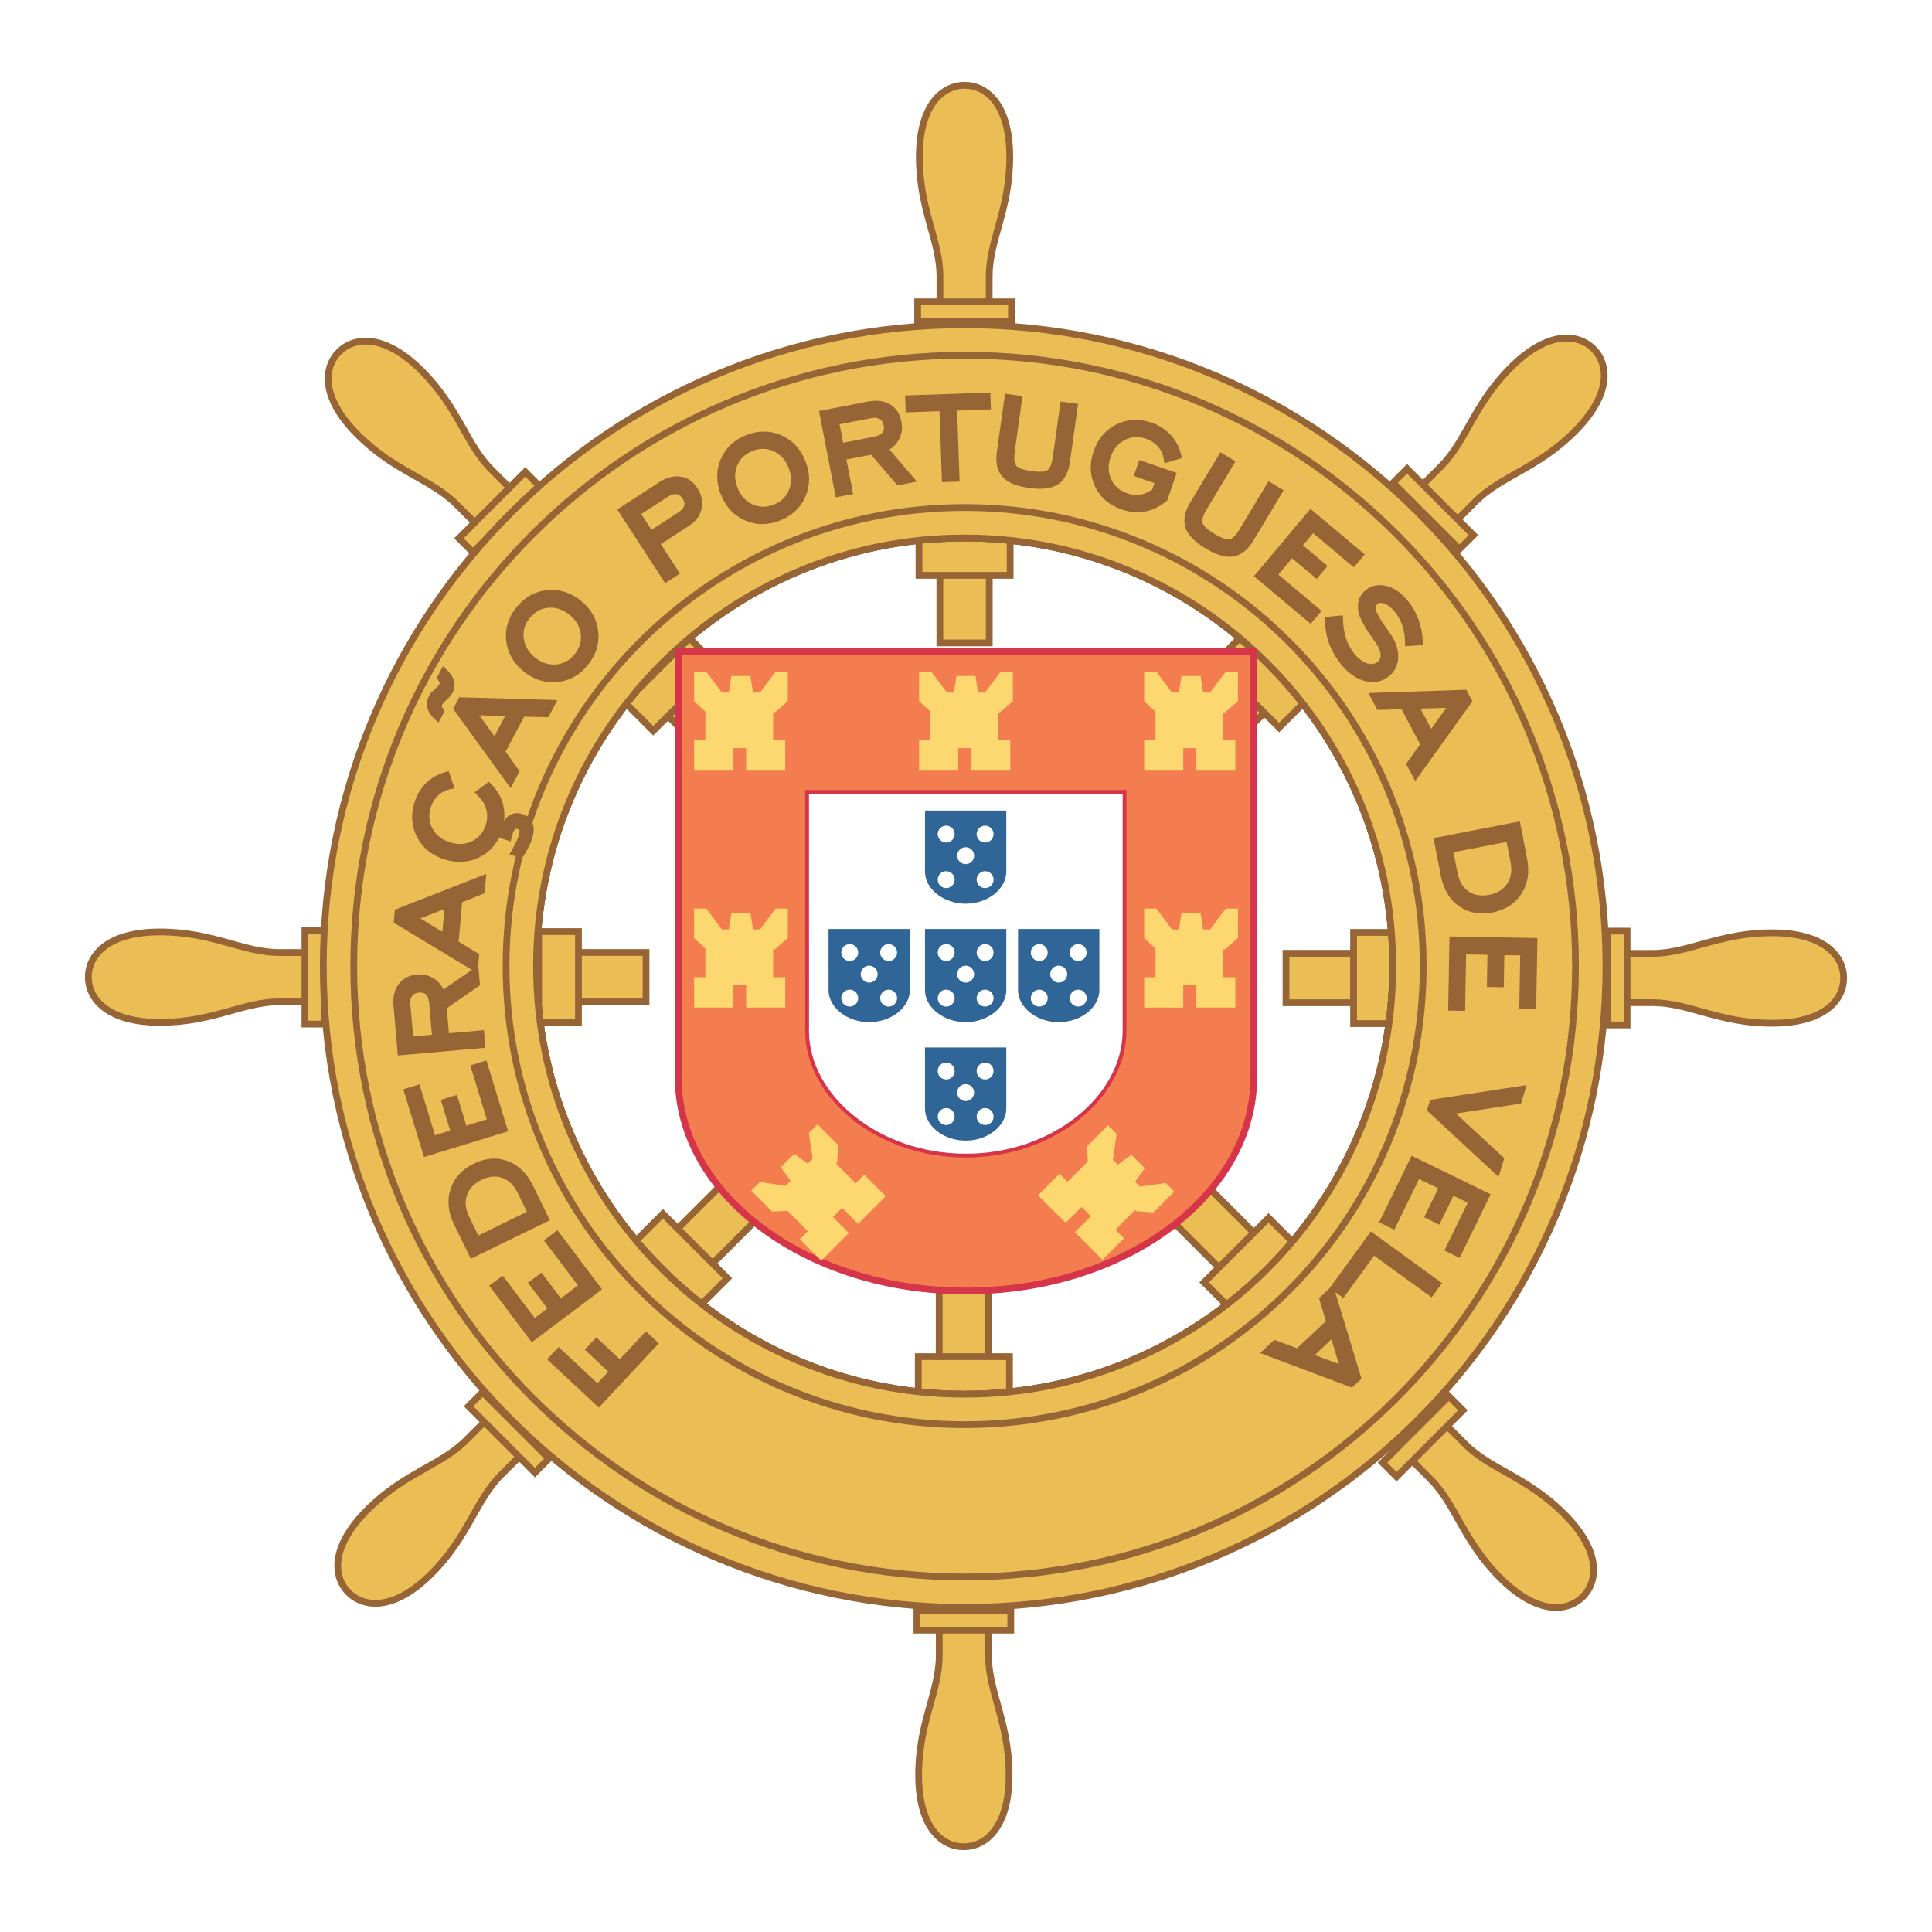 <?xml version="1.0" encoding="utf-8"?>
<!-- Generator: Adobe Illustrator 13.0.0, SVG Export Plug-In . SVG Version: 6.00 Build 14948)  -->
<!DOCTYPE svg PUBLIC "-//W3C//DTD SVG 1.0//EN" "http://www.w3.org/TR/2001/REC-SVG-20010904/DTD/svg10.dtd">
<svg version="1.0" id="Layer_1" xmlns="http://www.w3.org/2000/svg" xmlns:xlink="http://www.w3.org/1999/xlink" x="0px" y="0px"
	 width="192.756px" height="192.756px" viewBox="0 0 192.756 192.756" enable-background="new 0 0 192.756 192.756"
	 xml:space="preserve">
<g>
	<polygon fill-rule="evenodd" clip-rule="evenodd" fill="#FFFFFF" points="0,0 192.756,0 192.756,192.756 0,192.756 0,0 	"/>
	
		<polygon fill-rule="evenodd" clip-rule="evenodd" fill="#EBBD55" stroke="#976435" stroke-width="0.675" stroke-miterlimit="2.613" points="
		123.73,66.558 127.216,70.043 121.375,75.885 117.889,72.4 123.73,66.558 123.73,66.558 	"/>
	
		<path fill-rule="evenodd" clip-rule="evenodd" fill="#EBBD55" stroke="#976435" stroke-width="0.675" stroke-miterlimit="2.613" d="
		M144.622,52.626c0,0,0.01-0.01,2.596-2.596c2.585-2.585,6.145-3.239,9.892-6.987c3.748-3.748,3.367-6.742,1.871-8.238
		c-1.496-1.496-4.502-1.888-8.25,1.859c-3.747,3.748-4.401,7.307-6.987,9.893c-2.585,2.585-2.595,2.595-2.595,2.595L144.622,52.626
		L144.622,52.626L144.622,52.626z"/>
	
		<polygon fill-rule="evenodd" clip-rule="evenodd" fill="#EBBD55" stroke="#976435" stroke-width="0.675" stroke-miterlimit="2.613" points="
		140.384,46.771 147.003,53.391 145.604,54.79 138.984,48.171 140.384,46.771 140.384,46.771 	"/>
	
		<polygon fill-rule="evenodd" clip-rule="evenodd" fill="#EBBD55" stroke="#976435" stroke-width="0.675" stroke-miterlimit="2.613" points="
		123.99,63.351 130.423,69.783 127.615,72.591 121.183,66.159 123.99,63.351 123.99,63.351 	"/>
	
		<polygon fill-rule="evenodd" clip-rule="evenodd" fill="#EBBD55" stroke="#976435" stroke-width="0.675" stroke-miterlimit="2.613" points="
		93.77,55.881 98.698,55.881 98.698,64.143 93.77,64.143 93.77,55.881 93.77,55.881 	"/>
	
		<path fill-rule="evenodd" clip-rule="evenodd" fill="#EBBD55" stroke="#976435" stroke-width="0.675" stroke-miterlimit="2.613" d="
		M98.69,31.258c0,0,0-0.015,0-3.67c0-3.657,2.055-6.636,2.055-11.935s-2.386-7.148-4.502-7.148c-2.115,0-4.52,1.849-4.52,7.148
		s2.055,8.278,2.055,11.935c0,3.656,0,3.67,0,3.67H98.69L98.69,31.258L98.69,31.258z"/>
	
		<polygon fill-rule="evenodd" clip-rule="evenodd" fill="#EBBD55" stroke="#976435" stroke-width="0.675" stroke-miterlimit="2.613" points="
		91.554,30.115 100.915,30.115 100.915,32.094 91.554,32.094 91.554,30.115 91.554,30.115 	"/>
	
		<polygon fill-rule="evenodd" clip-rule="evenodd" fill="#EBBD55" stroke="#976435" stroke-width="0.675" stroke-miterlimit="2.613" points="
		91.687,53.43 100.782,53.43 100.782,57.401 91.687,57.401 91.687,53.43 91.687,53.43 	"/>
	
		<polygon fill-rule="evenodd" clip-rule="evenodd" fill="#EBBD55" stroke="#976435" stroke-width="0.675" stroke-miterlimit="2.613" points="
		65.572,70.359 69.058,66.874 74.899,72.716 71.414,76.202 65.572,70.359 65.572,70.359 	"/>
	
		<path fill-rule="evenodd" clip-rule="evenodd" fill="#EBBD55" stroke="#976435" stroke-width="0.675" stroke-miterlimit="2.613" d="
		M51.639,49.468c0,0-0.01-0.01-2.596-2.596c-2.585-2.585-3.239-6.144-6.987-9.892c-3.748-3.748-6.743-3.367-8.239-1.872
		c-1.496,1.497-1.888,4.503,1.86,8.251c3.747,3.748,7.307,4.401,9.893,6.987c2.585,2.586,2.595,2.596,2.595,2.596L51.639,49.468
		L51.639,49.468L51.639,49.468z"/>
	
		<polygon fill-rule="evenodd" clip-rule="evenodd" fill="#EBBD55" stroke="#976435" stroke-width="0.675" stroke-miterlimit="2.613" points="
		45.784,53.706 52.403,47.087 53.803,48.486 47.184,55.105 45.784,53.706 45.784,53.706 	"/>
	
		<polygon fill-rule="evenodd" clip-rule="evenodd" fill="#EBBD55" stroke="#976435" stroke-width="0.675" stroke-miterlimit="2.613" points="
		62.365,70.1 68.797,63.667 71.606,66.476 65.173,72.908 62.365,70.1 62.365,70.1 	"/>
	
		<polygon fill-rule="evenodd" clip-rule="evenodd" fill="#EBBD55" stroke="#976435" stroke-width="0.675" stroke-miterlimit="2.613" points="
		56.192,99.957 56.192,95.028 64.454,95.029 64.454,99.957 56.192,99.957 56.192,99.957 	"/>
	
		<path fill-rule="evenodd" clip-rule="evenodd" fill="#EBBD55" stroke="#976435" stroke-width="0.675" stroke-miterlimit="2.613" d="
		M31.567,95.036c0,0-0.014,0-3.671,0s-6.636-2.055-11.936-2.055c-5.3,0-7.149,2.387-7.149,4.501c0,2.117,1.849,4.521,7.149,4.521
		s8.279-2.055,11.936-2.055s3.671,0,3.671,0V95.036L31.567,95.036L31.567,95.036z"/>
	
		<polygon fill-rule="evenodd" clip-rule="evenodd" fill="#EBBD55" stroke="#976435" stroke-width="0.675" stroke-miterlimit="2.613" points="
		30.424,102.172 30.424,92.812 32.403,92.812 32.403,102.172 30.424,102.172 30.424,102.172 	"/>
	
		<polygon fill-rule="evenodd" clip-rule="evenodd" fill="#EBBD55" stroke="#976435" stroke-width="0.675" stroke-miterlimit="2.613" points="
		53.741,102.041 53.741,92.944 57.712,92.944 57.712,102.041 53.741,102.041 53.741,102.041 	"/>
	
		<polygon fill-rule="evenodd" clip-rule="evenodd" fill="#EBBD55" stroke="#976435" stroke-width="0.675" stroke-miterlimit="2.613" points="
		70.023,127.135 66.538,123.65 72.38,117.809 75.865,121.293 70.023,127.135 70.023,127.135 	"/>
	
		<path fill-rule="evenodd" clip-rule="evenodd" fill="#EBBD55" stroke="#976435" stroke-width="0.675" stroke-miterlimit="2.613" d="
		M49.13,141.066c0,0-0.01,0.01-2.595,2.596s-6.145,3.238-9.893,6.986c-3.748,3.748-3.368,6.742-1.872,8.238
		c1.497,1.496,4.504,1.889,8.252-1.859c3.748-3.746,4.401-7.307,6.987-9.891c2.585-2.586,2.596-2.596,2.596-2.596L49.13,141.066
		L49.13,141.066L49.13,141.066z"/>
	
		<polygon fill-rule="evenodd" clip-rule="evenodd" fill="#EBBD55" stroke="#976435" stroke-width="0.675" stroke-miterlimit="2.613" points="
		53.369,146.922 46.75,140.303 48.149,138.902 54.769,145.521 53.369,146.922 53.369,146.922 	"/>
	
		<polygon fill-rule="evenodd" clip-rule="evenodd" fill="#EBBD55" stroke="#976435" stroke-width="0.675" stroke-miterlimit="2.613" points="
		69.763,130.342 63.33,123.91 66.139,121.102 72.572,127.535 69.763,130.342 69.763,130.342 	"/>
	
		<polygon fill-rule="evenodd" clip-rule="evenodd" fill="#EBBD55" stroke="#976435" stroke-width="0.675" stroke-miterlimit="2.613" points="
		98.63,136.875 93.7,136.875 93.7,128.613 98.63,128.613 98.63,136.875 98.63,136.875 	"/>
	
		<path fill-rule="evenodd" clip-rule="evenodd" fill="#EBBD55" stroke="#976435" stroke-width="0.675" stroke-miterlimit="2.613" d="
		M93.707,161.498c0,0,0,0.014,0,3.67s-2.054,6.635-2.054,11.936c0,5.301,2.386,7.148,4.501,7.148c2.115,0,4.521-1.848,4.521-7.148
		s-2.055-8.279-2.055-11.936c0.001-3.656,0.001-3.67,0.001-3.67H93.707L93.707,161.498L93.707,161.498z"/>
	
		<polygon fill-rule="evenodd" clip-rule="evenodd" fill="#EBBD55" stroke="#976435" stroke-width="0.675" stroke-miterlimit="2.613" points="
		100.845,162.641 91.483,162.641 91.483,160.662 100.845,160.662 100.845,162.641 100.845,162.641 	"/>
	
		<polygon fill-rule="evenodd" clip-rule="evenodd" fill="#EBBD55" stroke="#976435" stroke-width="0.675" stroke-miterlimit="2.613" points="
		100.713,139.326 91.616,139.326 91.616,135.354 100.713,135.354 100.713,139.326 100.713,139.326 	"/>
	
		<polygon fill-rule="evenodd" clip-rule="evenodd" fill="#EBBD55" stroke="#976435" stroke-width="0.675" stroke-miterlimit="2.613" points="
		126.168,124.057 122.683,127.543 116.841,121.701 120.326,118.215 126.168,124.057 126.168,124.057 	"/>
	
		<path fill-rule="evenodd" clip-rule="evenodd" fill="#EBBD55" stroke="#976435" stroke-width="0.675" stroke-miterlimit="2.613" d="
		M140.1,144.949c0,0,0.01,0.01,2.596,2.596c2.586,2.584,3.239,6.145,6.986,9.891c3.747,3.748,6.742,3.367,8.238,1.873
		c1.496-1.498,1.889-4.504-1.858-8.252c-3.748-3.748-7.307-4.4-9.893-6.986c-2.585-2.586-2.595-2.596-2.595-2.596L140.1,144.949
		L140.1,144.949L140.1,144.949z"/>
	
		<polygon fill-rule="evenodd" clip-rule="evenodd" fill="#EBBD55" stroke="#976435" stroke-width="0.675" stroke-miterlimit="2.613" points="
		145.955,140.711 139.335,147.33 137.936,145.93 144.556,139.311 145.955,140.711 145.955,140.711 	"/>
	
		<polygon fill-rule="evenodd" clip-rule="evenodd" fill="#EBBD55" stroke="#976435" stroke-width="0.675" stroke-miterlimit="2.613" points="
		129.375,124.316 122.942,130.75 120.135,127.941 126.567,121.51 129.375,124.316 129.375,124.316 	"/>
	
		<polygon fill-rule="evenodd" clip-rule="evenodd" fill="#EBBD55" stroke="#976435" stroke-width="0.675" stroke-miterlimit="2.613" points="
		136.567,95.112 136.567,100.041 128.305,100.041 128.305,95.112 136.567,95.112 136.567,95.112 	"/>
	
		<path fill-rule="evenodd" clip-rule="evenodd" fill="#EBBD55" stroke="#976435" stroke-width="0.675" stroke-miterlimit="2.613" d="
		M161.19,100.033c0,0,0.015,0,3.67,0c3.657,0,6.636,2.055,11.936,2.055s7.148-2.385,7.148-4.502c0-2.116-1.849-4.519-7.148-4.519
		s-8.278,2.054-11.936,2.054c-3.655,0-3.67,0-3.67,0V100.033L161.19,100.033L161.19,100.033z"/>
	
		<polygon fill-rule="evenodd" clip-rule="evenodd" fill="#EBBD55" stroke="#976435" stroke-width="0.675" stroke-miterlimit="2.613" points="
		162.334,92.896 162.333,102.258 160.354,102.258 160.354,92.896 162.334,92.896 162.334,92.896 	"/>
	
		<polygon fill-rule="evenodd" clip-rule="evenodd" fill="#EBBD55" stroke="#976435" stroke-width="0.675" stroke-miterlimit="2.613" points="
		139.019,93.028 139.019,102.125 135.047,102.125 135.047,93.028 139.019,93.028 139.019,93.028 	"/>
	<path fill-rule="evenodd" clip-rule="evenodd" fill="#EBBD55" d="M53.528,96.388c0,23.591,19.123,42.714,42.713,42.714
		c23.59,0,42.713-19.123,42.713-42.714c0-23.589-19.123-42.713-42.713-42.713C72.651,53.674,53.528,72.798,53.528,96.388
		L53.528,96.388L53.528,96.388L53.528,96.388z M32.255,96.388c0-35.338,28.647-63.985,63.986-63.985s63.985,28.647,63.985,63.985
		c0,35.339-28.646,63.985-63.985,63.985S32.255,131.727,32.255,96.388L32.255,96.388L32.255,96.388z"/>
	<path fill="none" stroke="#976435" stroke-width="0.675" stroke-miterlimit="2.613" d="M53.528,96.388
		c0,23.591,19.123,42.714,42.713,42.714c23.59,0,42.713-19.123,42.713-42.714c0-23.589-19.123-42.713-42.713-42.713
		C72.651,53.674,53.528,72.798,53.528,96.388L53.528,96.388 M32.255,96.388c0-35.338,28.647-63.985,63.986-63.985
		s63.985,28.647,63.985,63.985c0,35.339-28.646,63.985-63.985,63.985S32.255,131.727,32.255,96.388L32.255,96.388L32.255,96.388z"/>
	<path fill-rule="evenodd" clip-rule="evenodd" fill="#EBBD55" d="M53.528,96.388c0,23.591,19.123,42.714,42.713,42.714
		c23.59,0,42.713-19.123,42.713-42.714c0-23.589-19.123-42.713-42.713-42.713C72.651,53.674,53.528,72.798,53.528,96.388
		L53.528,96.388L53.528,96.388L53.528,96.388z M35.294,96.388c0-33.66,27.286-60.946,60.947-60.946
		c33.66,0,60.946,27.287,60.946,60.946c0,33.661-27.286,60.946-60.946,60.946C62.581,157.334,35.294,130.049,35.294,96.388
		L35.294,96.388L35.294,96.388z"/>
	<path fill="none" stroke="#976435" stroke-width="0.675" stroke-miterlimit="2.613" d="M53.528,96.388
		c0,23.591,19.123,42.714,42.713,42.714c23.59,0,42.713-19.123,42.713-42.714c0-23.589-19.123-42.713-42.713-42.713
		C72.651,53.674,53.528,72.798,53.528,96.388L53.528,96.388 M35.294,96.388c0-33.66,27.286-60.946,60.947-60.946
		c33.66,0,60.946,27.287,60.946,60.946c0,33.661-27.286,60.946-60.946,60.946C62.581,157.334,35.294,130.049,35.294,96.388
		L35.294,96.388L35.294,96.388z"/>
	<path fill-rule="evenodd" clip-rule="evenodd" fill="#EBBD55" d="M53.528,96.388c0,23.591,19.123,42.714,42.713,42.714
		c23.59,0,42.713-19.123,42.713-42.714c0-23.589-19.123-42.713-42.713-42.713C72.651,53.674,53.528,72.798,53.528,96.388
		L53.528,96.388L53.528,96.388L53.528,96.388z M50.489,96.388c0-25.269,20.484-45.752,45.752-45.752s45.752,20.483,45.752,45.752
		s-20.483,45.753-45.752,45.753S50.489,121.656,50.489,96.388L50.489,96.388L50.489,96.388z"/>
	<path fill="none" stroke="#976435" stroke-width="0.675" stroke-miterlimit="2.613" d="M53.528,96.388
		c0,23.591,19.123,42.714,42.713,42.714c23.59,0,42.713-19.123,42.713-42.714c0-23.589-19.123-42.713-42.713-42.713
		C72.651,53.674,53.528,72.798,53.528,96.388L53.528,96.388 M50.489,96.388c0-25.269,20.484-45.752,45.752-45.752
		s45.752,20.483,45.752,45.752s-20.483,45.753-45.752,45.753S50.489,121.656,50.489,96.388L50.489,96.388L50.489,96.388z"/>
	<polygon fill-rule="evenodd" clip-rule="evenodd" fill="#976435" points="59.746,140.441 54.579,135.623 55.729,134.389 
		59.608,138.006 60.688,136.85 58.34,134.66 59.49,133.428 61.837,135.615 64.442,132.822 65.729,134.023 59.746,140.441 
		59.746,140.441 	"/>
	<polygon fill-rule="evenodd" clip-rule="evenodd" fill="#976435" points="53.058,133.92 48.807,128.279 50.153,127.264 
		53.345,131.5 54.608,130.547 52.677,127.984 54.024,126.969 55.956,129.531 57.658,128.25 54.269,123.752 55.616,122.736 
		60.065,128.641 53.058,133.92 53.058,133.92 	"/>
	<path fill-rule="evenodd" clip-rule="evenodd" fill="#976435" d="M47.718,123.268l4.854-2.367l-0.901-1.848
		c-0.4-0.82-0.923-1.312-1.553-1.537c-0.63-0.225-1.32-0.172-2.093,0.205c-0.758,0.369-1.223,0.883-1.441,1.535
		s-0.156,1.365,0.233,2.164L47.718,123.268L47.718,123.268L47.718,123.268L47.718,123.268z M44.949,118.645
		c0.367-1.131,1.149-1.977,2.304-2.539c1.161-0.568,2.304-0.668,3.4-0.262c1.097,0.404,1.937,1.246,2.533,2.469l1.673,3.43
		l-7.886,3.846l-1.673-3.43C44.713,120.953,44.581,119.773,44.949,118.645L44.949,118.645L44.949,118.645z"/>
	<polygon fill-rule="evenodd" clip-rule="evenodd" fill="#976435" points="42.305,115.436 40.239,108.68 41.852,108.188 
		43.403,113.26 44.915,112.797 43.977,109.729 45.59,109.234 46.528,112.303 48.566,111.68 46.92,106.295 48.533,105.803 
		50.694,112.871 42.305,115.436 42.305,115.436 	"/>
	<path fill-rule="evenodd" clip-rule="evenodd" fill="#976435" d="M42.819,100.096c-0.04-0.451-0.165-0.719-0.318-0.869
		c-0.144-0.141-0.358-0.225-0.707-0.193c-0.335,0.029-0.541,0.148-0.673,0.322c-0.137,0.18-0.214,0.449-0.179,0.854l0.279,3.191
		l1.872-0.164L42.819,100.096L42.819,100.096L42.819,100.096L42.819,100.096z M39.695,105.303l-0.434-4.961
		c-0.074-0.842,0.077-1.572,0.502-2.145c0.431-0.58,1.063-0.893,1.844-0.961c0.66-0.057,1.262,0.092,1.783,0.457
		c0.378,0.266,0.664,0.609,0.858,1.021l3.468-2.393l0.173,1.973l-3.318,2.301l0.218,2.492l3.492-0.305l0.154,1.754L39.695,105.303
		L39.695,105.303L39.695,105.303z"/>
	<path fill-rule="evenodd" clip-rule="evenodd" fill="#976435" d="M44.338,90.69l-2.395,0.944l2.195,1.337L44.338,90.69
		L44.338,90.69L44.338,90.69L44.338,90.69z M39.282,92.058l0.113-1.298l9.12-3.566l-0.169,1.926l-2.241,0.896l-0.345,3.937
		l2.054,1.244l-0.167,1.911L39.282,92.058L39.282,92.058L39.282,92.058z"/>
	<path fill-rule="evenodd" clip-rule="evenodd" fill="#976435" d="M50.291,81.893c0.131-0.207,0.288-0.379,0.476-0.511
		c0.398-0.276,0.859-0.314,1.338-0.168c0.486,0.148,0.85,0.447,1.028,0.906c0.172,0.443,0.137,0.959-0.031,1.51
		c-0.082,0.268-0.188,0.537-0.32,0.808c-0.128,0.264-0.308,0.579-0.541,0.944l-0.157,0.245l-1.255-0.383l0.228-0.414
		c0.221-0.401,0.384-0.712,0.488-0.933c0.098-0.206,0.171-0.391,0.223-0.556c0.08-0.261,0.074-0.416,0.048-0.498
		c-0.017-0.055-0.045-0.094-0.139-0.123c-0.174-0.053-0.245-0.02-0.284,0.01c-0.068,0.052-0.171,0.189-0.268,0.505l-0.056,0.196
		l-0.11,0.515l-1.18-0.362c-0.417,0.836-1.042,1.476-1.869,1.91c-1.083,0.568-2.261,0.65-3.508,0.269
		c-1.251-0.383-2.184-1.112-2.765-2.19c-0.579-1.077-0.672-2.245-0.296-3.477c0.233-0.762,0.616-1.416,1.152-1.951
		c0.536-0.536,1.181-0.908,1.928-1.115l0.35-0.098l0.58,1.731l-0.432,0.082c-0.459,0.086-0.856,0.29-1.202,0.614
		c-0.345,0.324-0.596,0.732-0.749,1.232c-0.235,0.766-0.164,1.458,0.199,2.106c0.364,0.649,0.938,1.101,1.757,1.351
		c0.818,0.25,1.547,0.197,2.208-0.138c0.662-0.334,1.107-0.87,1.341-1.636c0.164-0.538,0.175-1.043,0.042-1.524
		c-0.132-0.483-0.41-0.946-0.852-1.387l-0.315-0.314L48.775,78l0.233,0.232c0.606,0.602,1.009,1.302,1.198,2.096
		C50.329,80.84,50.355,81.362,50.291,81.893L50.291,81.893L50.291,81.893z"/>
	<path fill-rule="evenodd" clip-rule="evenodd" fill="#976435" d="M50.403,71.435l-2.574-0.066l1.499,2.089L50.403,71.435
		L50.403,71.435L50.403,71.435L50.403,71.435z M45.215,70.718l0.612-1.151l9.787,0.28l-0.907,1.708l-2.413-0.05l-1.855,3.489
		l1.405,1.947l-0.901,1.694L45.215,70.718L45.215,70.718L45.215,70.718L45.215,70.718z M45.291,67.923
		c0.113,0.407,0.063,0.809-0.137,1.187c-0.038,0.07-0.086,0.147-0.147,0.229c-0.056,0.075-0.127,0.16-0.202,0.241l-0.536,0.521
		l-0.161,0.218c-0.024,0.044-0.034,0.091-0.022,0.157c0.012,0.069,0.047,0.155,0.129,0.258l0.155,0.196l-0.62,1.167l-0.364-0.328
		c-0.363-0.328-0.622-0.694-0.734-1.104c-0.115-0.421-0.06-0.837,0.148-1.229c0.046-0.087,0.094-0.163,0.143-0.229
		c0.051-0.068,0.103-0.127,0.167-0.184l0.527-0.509c0.048-0.043,0.094-0.09,0.126-0.129c0.1-0.157,0.105-0.209,0.097-0.256
		c-0.01-0.057-0.046-0.151-0.148-0.287l-0.146-0.195l0.63-1.187l0.366,0.352C44.923,67.157,45.181,67.526,45.291,67.923
		L45.291,67.923L45.291,67.923z"/>
	<path fill-rule="evenodd" clip-rule="evenodd" fill="#976435" d="M57.937,63.249c-0.092-0.736-0.455-1.37-1.119-1.909
		c-0.67-0.542-1.367-0.766-2.104-0.706c-0.736,0.062-1.351,0.392-1.858,1.02c-0.504,0.623-0.699,1.292-0.605,2.029
		c0.094,0.738,0.457,1.373,1.122,1.911c0.665,0.539,1.36,0.761,2.099,0.699c0.739-0.063,1.353-0.394,1.857-1.017
		S58.029,63.984,57.937,63.249L57.937,63.249L57.937,63.249L57.937,63.249z M55.598,68.052c-1.216,0.12-2.34-0.245-3.353-1.065
		c-1.018-0.824-1.609-1.85-1.743-3.066c-0.133-1.216,0.218-2.334,1.028-3.335c0.814-1.005,1.838-1.583,3.06-1.708
		c1.223-0.125,2.349,0.238,3.364,1.059c1.015,0.822,1.603,1.847,1.734,3.065c0.132,1.218-0.223,2.34-1.04,3.348
		C57.835,67.355,56.814,67.932,55.598,68.052L55.598,68.052L55.598,68.052z"/>
	<path fill-rule="evenodd" clip-rule="evenodd" fill="#976435" d="M67.645,51.144c0.381-0.248,0.558-0.482,0.618-0.688
		c0.057-0.194,0.03-0.423-0.161-0.715c-0.184-0.282-0.384-0.409-0.601-0.443c-0.223-0.036-0.496,0.021-0.838,0.244l-2.686,1.744
		l1.023,1.576L67.645,51.144L67.645,51.144L67.645,51.144L67.645,51.144z M61.582,50.829l4.175-2.711
		c0.705-0.458,1.415-0.669,2.117-0.572c0.711,0.099,1.278,0.495,1.695,1.137c0.426,0.656,0.583,1.349,0.43,2.059
		c-0.154,0.712-0.592,1.286-1.263,1.722l-2.808,1.824l1.91,2.94l-1.477,0.959L61.582,50.829L61.582,50.829L61.582,50.829z"/>
	<path fill-rule="evenodd" clip-rule="evenodd" fill="#976435" d="M78.725,48.862c0.277-0.688,0.267-1.418-0.054-2.211
		c-0.322-0.799-0.823-1.333-1.497-1.637c-0.673-0.304-1.371-0.312-2.12-0.01c-0.743,0.3-1.238,0.792-1.514,1.481
		c-0.276,0.691-0.265,1.422,0.055,2.216c0.32,0.793,0.821,1.325,1.498,1.628c0.676,0.303,1.373,0.312,2.117,0.012
		C77.954,50.041,78.449,49.549,78.725,48.862L78.725,48.862L78.725,48.862L78.725,48.862z M74.35,51.929
		c-1.122-0.484-1.927-1.348-2.416-2.557c-0.49-1.214-0.51-2.397-0.038-3.526c0.473-1.128,1.322-1.936,2.516-2.418
		c1.199-0.484,2.375-0.494,3.504-0.01c1.129,0.484,1.939,1.347,2.428,2.558c0.488,1.21,0.506,2.392,0.032,3.521
		c-0.476,1.13-1.33,1.938-2.532,2.424C76.646,52.404,75.473,52.414,74.35,51.929L74.35,51.929L74.35,51.929z"/>
	<path fill-rule="evenodd" clip-rule="evenodd" fill="#976435" d="M87.217,43.574c0.446-0.086,0.699-0.239,0.832-0.407
		c0.125-0.159,0.185-0.381,0.119-0.724c-0.064-0.331-0.203-0.522-0.391-0.635c-0.193-0.117-0.468-0.166-0.869-0.088l-3.144,0.611
		l0.358,1.844L87.217,43.574L87.217,43.574L87.217,43.574L87.217,43.574z M81.713,41.012l4.887-0.95
		c0.83-0.162,1.572-0.087,2.187,0.275c0.622,0.367,0.997,0.963,1.147,1.734c0.126,0.65,0.041,1.264-0.269,1.82
		c-0.224,0.404-0.536,0.725-0.925,0.96l2.742,3.199l-1.944,0.378l-2.635-3.06l-2.455,0.478l0.669,3.441l-1.729,0.336L81.713,41.012
		L81.713,41.012L81.713,41.012z"/>
	<polygon fill-rule="evenodd" clip-rule="evenodd" fill="#976435" points="93.733,41.026 90.362,41.144 90.303,39.458 
		98.805,39.162 98.863,40.847 95.493,40.964 95.74,48.047 93.98,48.109 93.733,41.026 93.733,41.026 	"/>
	<path fill-rule="evenodd" clip-rule="evenodd" fill="#976435" d="M101.241,45.038c-0.113,0.809-0.012,1.233,0.146,1.422
		c0.168,0.202,0.62,0.416,1.521,0.542c0.901,0.127,1.392,0.046,1.605-0.102c0.202-0.139,0.416-0.519,0.53-1.328l0.774-5.512
		l1.744,0.245l-0.812,5.778c-0.145,1.034-0.53,1.829-1.233,2.265c-0.682,0.425-1.658,0.505-2.849,0.338
		c-1.191-0.167-2.108-0.514-2.647-1.11c-0.555-0.613-0.706-1.484-0.561-2.518l0.812-5.779l1.743,0.246L101.241,45.038
		L101.241,45.038L101.241,45.038z"/>
	<path fill-rule="evenodd" clip-rule="evenodd" fill="#976435" d="M115.182,48.202l-2.065-0.711l0.55-1.595l3.729,1.285
		l-0.941,2.734c-0.708,0.613-1.411,0.964-2.187,1.111c-0.774,0.147-1.567,0.077-2.369-0.199c-1.223-0.421-2.114-1.183-2.644-2.285
		s-0.57-2.282-0.146-3.515c0.427-1.239,1.188-2.146,2.285-2.687c1.097-0.542,2.267-0.594,3.484-0.175
		c0.755,0.26,1.395,0.666,1.911,1.22c0.517,0.554,0.865,1.212,1.047,1.966l0.084,0.353l-1.75,0.519l-0.066-0.434
		c-0.07-0.462-0.26-0.867-0.572-1.222c-0.312-0.357-0.711-0.621-1.205-0.792c-0.758-0.261-1.453-0.215-2.113,0.125
		c-0.66,0.341-1.133,0.899-1.411,1.708c-0.278,0.81-0.25,1.539,0.062,2.211c0.312,0.672,0.831,1.136,1.589,1.397
		c0.476,0.164,0.922,0.203,1.343,0.13c0.393-0.069,0.781-0.235,1.167-0.511L115.182,48.202L115.182,48.202L115.182,48.202z"/>
	<path fill-rule="evenodd" clip-rule="evenodd" fill="#976435" d="M120.398,50.803c-0.422,0.7-0.493,1.13-0.422,1.366
		c0.075,0.251,0.407,0.625,1.188,1.092c0.781,0.47,1.264,0.586,1.519,0.535c0.239-0.048,0.585-0.315,1.007-1.016l2.867-4.771
		l1.51,0.907l-3.006,5.002c-0.538,0.895-1.204,1.476-2.021,1.604c-0.795,0.124-1.725-0.184-2.755-0.804
		c-1.032-0.619-1.739-1.296-2.003-2.055c-0.271-0.782-0.07-1.642,0.468-2.537l3.006-5.001l1.51,0.907L120.398,50.803L120.398,50.803
		L120.398,50.803z"/>
	<polygon fill-rule="evenodd" clip-rule="evenodd" fill="#976435" points="130.744,50.767 136.156,55.308 135.072,56.6 
		131.009,53.19 129.992,54.402 132.45,56.465 131.366,57.757 128.908,55.695 127.538,57.327 131.852,60.946 130.767,62.239 
		125.104,57.487 130.744,50.767 130.744,50.767 	"/>
	<path fill-rule="evenodd" clip-rule="evenodd" fill="#976435" d="M133.981,61.395l0.009,0.409c0.016,0.681,0.12,1.312,0.312,1.894
		c0.192,0.581,0.463,1.083,0.809,1.51c0.433,0.535,0.873,0.847,1.313,0.98c0.433,0.13,0.755,0.064,1.024-0.154
		c0.205-0.166,0.306-0.379,0.297-0.686c-0.009-0.32-0.144-0.704-0.449-1.151c-0.074-0.115-0.191-0.283-0.344-0.492
		c-0.755-1.079-1.24-1.931-1.393-2.515c-0.107-0.455-0.112-0.894,0.01-1.299c0.121-0.405,0.353-0.745,0.686-1.014
		c0.606-0.491,1.33-0.616,2.12-0.402c0.784,0.212,1.48,0.72,2.095,1.479c0.447,0.552,0.797,1.17,1.049,1.853
		c0.253,0.684,0.396,1.409,0.431,2.172l0.018,0.373l-1.793,0.128l-0.001-0.411c-0.001-0.597-0.088-1.147-0.26-1.654
		c-0.171-0.507-0.422-0.965-0.756-1.377c-0.351-0.433-0.701-0.695-1.048-0.82c-0.346-0.125-0.546-0.076-0.686,0.038
		c-0.063,0.051-0.104,0.106-0.128,0.166c-0.026,0.062-0.045,0.148-0.043,0.273c0.011,0.281,0.263,0.839,0.905,1.743
		c0.301,0.418,0.524,0.745,0.675,0.986c0.472,0.738,0.707,1.479,0.666,2.219c-0.042,0.745-0.354,1.363-0.928,1.827
		c-0.685,0.555-1.495,0.707-2.387,0.479c-0.886-0.229-1.676-0.799-2.376-1.663c-0.525-0.65-0.925-1.335-1.191-2.056
		c-0.267-0.721-0.407-1.493-0.427-2.315l-0.008-0.359L133.981,61.395L133.981,61.395L133.981,61.395z"/>
	<path fill-rule="evenodd" clip-rule="evenodd" fill="#976435" d="M142.796,72.719l1.494-2.097l-2.57,0.075L142.796,72.719
		L142.796,72.719L142.796,72.719L142.796,72.719z M146.291,68.818l0.612,1.151l-5.705,7.958l-0.908-1.707l1.392-1.973l-1.855-3.489
		l-2.4,0.076l-0.9-1.694L146.291,68.818L146.291,68.818L146.291,68.818z"/>
	<path fill-rule="evenodd" clip-rule="evenodd" fill="#976435" d="M150.314,83.998l-5.3,1.03l0.392,2.018
		c0.174,0.896,0.551,1.506,1.102,1.886s1.229,0.508,2.075,0.343c0.827-0.16,1.409-0.536,1.789-1.11
		c0.38-0.573,0.505-1.277,0.335-2.149L150.314,83.998L150.314,83.998L150.314,83.998L150.314,83.998z M151.793,89.179
		c-0.647,0.996-1.622,1.611-2.883,1.856c-1.268,0.247-2.397,0.048-3.352-0.627c-0.955-0.675-1.549-1.706-1.808-3.041l-0.729-3.746
		l8.612-1.674l0.729,3.746C152.619,87.009,152.44,88.183,151.793,89.179L151.793,89.179L151.793,89.179z"/>
	<polygon fill-rule="evenodd" clip-rule="evenodd" fill="#976435" points="153.388,93.586 153.265,100.65 151.578,100.621 
		151.671,95.317 150.089,95.29 150.033,98.498 148.347,98.469 148.402,95.261 146.271,95.223 146.173,100.854 144.486,100.824 
		144.615,93.433 153.388,93.586 153.388,93.586 	"/>
	<polygon fill-rule="evenodd" clip-rule="evenodd" fill="#976435" points="142.686,109.736 152.312,108.256 151.748,110.104 
		145.254,111.098 150.082,115.553 149.511,117.422 142.363,110.791 142.686,109.736 142.686,109.736 	"/>
	<polygon fill-rule="evenodd" clip-rule="evenodd" fill="#976435" points="148.72,119.152 145.623,125.502 144.106,124.764 
		146.433,119.996 145.011,119.303 143.604,122.188 142.088,121.447 143.494,118.562 141.579,117.629 139.11,122.689 
		137.595,121.951 140.835,115.307 148.72,119.152 148.72,119.152 	"/>
	<polygon fill-rule="evenodd" clip-rule="evenodd" fill="#976435" points="143.868,128.016 142.832,129.439 137.1,125.273 
		134.025,129.504 132.66,128.514 136.77,122.857 143.868,128.016 143.868,128.016 	"/>
	<path fill-rule="evenodd" clip-rule="evenodd" fill="#976435" d="M131.165,135.191l2.413,0.9l-0.737-2.463L131.165,135.191
		L131.165,135.191L131.165,135.191L131.165,135.191z M135.838,137.559l-0.953,0.889l-9.164-3.451l1.414-1.318l2.266,0.834
		l2.891-2.695l-0.694-2.299l1.403-1.309L135.838,137.559L135.838,137.559L135.838,137.559z"/>
	
		<path fill-rule="evenodd" clip-rule="evenodd" fill="#F47D4F" stroke="#D63549" stroke-width="0.675" stroke-miterlimit="2.613" d="
		M67.663,64.987h57.429v41.869c-0.004,0.197,0,0.395,0,0.592c0,11.795-12.855,21.355-28.714,21.355s-28.715-9.561-28.715-21.355
		c0-0.197,0.004-0.395,0.011-0.592L67.663,64.987L67.663,64.987L67.663,64.987z"/>
	<polygon fill-rule="evenodd" clip-rule="evenodd" fill="#FDD770" points="114.155,73.86 115.285,73.86 115.285,70.999 
		114.155,69.96 114.155,67.012 115.372,67.012 116.93,69.095 117.622,69.095 117.882,67.445 119.78,67.445 120.04,69.095 
		120.732,69.095 122.29,67.012 123.507,67.012 123.507,69.96 122.203,71.085 122.041,71.085 122.041,73.86 123.253,73.86 
		123.253,76.889 119.355,76.889 119.355,74.639 118.053,74.639 118.053,76.889 114.155,76.889 114.155,73.86 114.155,73.86 	"/>
	<polygon fill-rule="evenodd" clip-rule="evenodd" fill="#FDD770" points="91.701,73.86 92.832,73.86 92.832,70.999 91.701,69.96 
		91.701,67.012 92.918,67.012 94.476,69.095 95.168,69.095 95.428,67.445 97.326,67.445 97.586,69.095 98.278,69.095 99.836,67.012 
		101.053,67.012 101.053,69.96 99.749,71.085 99.587,71.085 99.587,73.86 100.799,73.86 100.799,76.889 96.901,76.889 
		96.901,74.639 95.599,74.639 95.599,76.889 91.701,76.889 91.701,73.86 91.701,73.86 	"/>
	<polygon fill-rule="evenodd" clip-rule="evenodd" fill="#FDD770" points="69.247,73.86 70.377,73.86 70.377,70.999 69.247,69.96 
		69.247,67.012 70.464,67.012 72.022,69.095 72.714,69.095 72.974,67.445 74.872,67.445 75.132,69.095 75.825,69.095 77.382,67.012 
		78.599,67.012 78.599,69.96 77.296,71.085 77.134,71.085 77.134,73.86 78.345,73.86 78.345,76.889 74.447,76.889 74.447,74.639 
		73.144,74.639 73.144,76.889 69.247,76.889 69.247,73.86 69.247,73.86 	"/>
	<polygon fill-rule="evenodd" clip-rule="evenodd" fill="#FDD770" points="114.155,97.496 115.285,97.496 115.285,94.634 
		114.155,93.595 114.155,90.647 115.372,90.647 116.93,92.73 117.622,92.73 117.882,91.08 119.78,91.08 120.04,92.73 120.732,92.73 
		122.29,90.647 123.507,90.647 123.507,93.595 122.203,94.72 122.041,94.72 122.041,97.496 123.253,97.496 123.253,100.525 
		119.355,100.525 119.355,98.275 118.053,98.275 118.053,100.525 114.155,100.525 114.155,97.496 114.155,97.496 	"/>
	<polygon fill-rule="evenodd" clip-rule="evenodd" fill="#FDD770" points="69.247,97.496 70.377,97.496 70.377,94.634 
		69.247,93.595 69.247,90.647 70.464,90.647 72.022,92.73 72.714,92.73 72.974,91.08 74.872,91.08 75.132,92.73 75.825,92.73 
		77.382,90.647 78.599,90.647 78.599,93.595 77.296,94.72 77.134,94.72 77.134,97.496 78.345,97.496 78.345,100.525 74.447,100.525 
		74.447,98.275 73.144,98.275 73.144,100.525 69.247,100.525 69.247,97.496 69.247,97.496 	"/>
	<polygon fill-rule="evenodd" clip-rule="evenodd" fill="#FDD770" points="105.706,117.111 106.505,117.91 108.528,115.887 
		108.463,114.354 110.548,112.27 111.408,113.129 111.037,115.703 111.527,116.193 112.877,115.211 114.22,116.553 113.236,117.902 
		113.727,118.393 116.3,118.021 117.161,118.883 115.076,120.967 113.359,120.84 113.244,120.727 111.282,122.688 112.139,123.545 
		109.997,125.686 107.241,122.932 108.832,121.34 107.91,120.418 106.319,122.01 103.563,119.254 105.706,117.111 105.706,117.111 	
		"/>
	<polygon fill-rule="evenodd" clip-rule="evenodd" fill="#FDD770" points="79.794,123.635 80.594,122.834 78.57,120.811 
		77.037,120.877 74.953,118.793 75.813,117.932 78.387,118.303 78.876,117.812 77.894,116.463 79.236,115.119 80.586,116.104 
		81.076,115.613 80.705,113.039 81.565,112.18 83.65,114.264 83.524,115.98 83.409,116.096 85.371,118.057 86.228,117.201 
		88.37,119.342 85.614,122.098 84.023,120.508 83.101,121.43 84.692,123.02 81.937,125.775 79.794,123.635 79.794,123.635 	"/>
	
		<path fill-rule="evenodd" clip-rule="evenodd" fill="#FFFFFF" stroke="#D63549" stroke-width="0.379" stroke-miterlimit="2.613" d="
		M80.521,79.01h31.675v23.482c-0.002,0.109,0,0.221,0,0.332c0,6.615-7.09,12.471-15.836,12.471c-8.747,0-15.839-5.855-15.839-12.471
		c0-0.111,0.002-0.223,0.006-0.332L80.521,79.01L80.521,79.01L80.521,79.01z"/>
	<path fill-rule="evenodd" clip-rule="evenodd" fill="#306697" d="M92.286,80.868h8.113v6.015c-0.001,0.028,0,0.057,0,0.085
		c0,1.694-1.816,3.194-4.056,3.194c-2.24,0-4.057-1.5-4.057-3.194c0-0.028,0.001-0.057,0.001-0.085L92.286,80.868L92.286,80.868
		L92.286,80.868z"/>
	<path fill-rule="evenodd" clip-rule="evenodd" fill="#FFFFFF" d="M95.498,85.373c0-0.466,0.378-0.844,0.844-0.844
		s0.844,0.378,0.844,0.844c0,0.466-0.378,0.844-0.844,0.844S95.498,85.838,95.498,85.373L95.498,85.373L95.498,85.373z"/>
	<path fill-rule="evenodd" clip-rule="evenodd" fill="#FFFFFF" d="M93.557,83.219c0-0.466,0.378-0.844,0.844-0.844
		s0.844,0.378,0.844,0.844s-0.378,0.844-0.844,0.844S93.557,83.686,93.557,83.219L93.557,83.219L93.557,83.219z"/>
	<path fill-rule="evenodd" clip-rule="evenodd" fill="#FFFFFF" d="M97.439,83.219c0-0.466,0.378-0.844,0.845-0.844
		c0.466,0,0.844,0.378,0.844,0.844s-0.378,0.844-0.844,0.844C97.817,84.063,97.439,83.686,97.439,83.219L97.439,83.219
		L97.439,83.219z"/>
	<path fill-rule="evenodd" clip-rule="evenodd" fill="#FFFFFF" d="M93.557,87.764c0-0.466,0.378-0.844,0.844-0.844
		s0.844,0.378,0.844,0.844s-0.378,0.844-0.844,0.844S93.557,88.23,93.557,87.764L93.557,87.764L93.557,87.764z"/>
	<path fill-rule="evenodd" clip-rule="evenodd" fill="#FFFFFF" d="M97.439,87.764c0-0.466,0.378-0.844,0.845-0.844
		c0.466,0,0.844,0.378,0.844,0.844s-0.378,0.844-0.844,0.844C97.817,88.608,97.439,88.23,97.439,87.764L97.439,87.764L97.439,87.764
		z"/>
	<path fill-rule="evenodd" clip-rule="evenodd" fill="#306697" d="M92.286,92.686h8.113v6.015c-0.001,0.027,0,0.057,0,0.084
		c0,1.695-1.816,3.195-4.056,3.195c-2.24,0-4.057-1.5-4.057-3.195c0-0.027,0.001-0.057,0.001-0.084L92.286,92.686L92.286,92.686
		L92.286,92.686z"/>
	<path fill-rule="evenodd" clip-rule="evenodd" fill="#FFFFFF" d="M95.498,97.19c0-0.466,0.378-0.844,0.844-0.844
		s0.844,0.378,0.844,0.844c0,0.466-0.378,0.845-0.844,0.845S95.498,97.656,95.498,97.19L95.498,97.19L95.498,97.19z"/>
	<path fill-rule="evenodd" clip-rule="evenodd" fill="#FFFFFF" d="M93.557,95.037c0-0.465,0.378-0.843,0.844-0.843
		s0.844,0.378,0.844,0.843c0,0.466-0.378,0.844-0.844,0.844S93.557,95.503,93.557,95.037L93.557,95.037L93.557,95.037z"/>
	<path fill-rule="evenodd" clip-rule="evenodd" fill="#FFFFFF" d="M97.439,95.037c0-0.465,0.378-0.843,0.845-0.843
		c0.466,0,0.844,0.378,0.844,0.843c0,0.466-0.378,0.844-0.844,0.844C97.817,95.881,97.439,95.503,97.439,95.037L97.439,95.037
		L97.439,95.037z"/>
	<path fill-rule="evenodd" clip-rule="evenodd" fill="#FFFFFF" d="M93.557,99.582c0-0.467,0.378-0.844,0.844-0.844
		s0.844,0.377,0.844,0.844s-0.378,0.844-0.844,0.844S93.557,100.049,93.557,99.582L93.557,99.582L93.557,99.582z"/>
	<path fill-rule="evenodd" clip-rule="evenodd" fill="#FFFFFF" d="M97.439,99.582c0-0.467,0.378-0.844,0.845-0.844
		c0.466,0,0.844,0.377,0.844,0.844s-0.378,0.844-0.844,0.844C97.817,100.426,97.439,100.049,97.439,99.582L97.439,99.582
		L97.439,99.582z"/>
	<path fill-rule="evenodd" clip-rule="evenodd" fill="#306697" d="M92.286,104.504h8.113v6.014c-0.001,0.029,0,0.057,0,0.086
		c0,1.695-1.816,3.195-4.056,3.195c-2.24,0-4.057-1.5-4.057-3.195c0-0.029,0.001-0.057,0.001-0.086L92.286,104.504L92.286,104.504
		L92.286,104.504z"/>
	<path fill-rule="evenodd" clip-rule="evenodd" fill="#FFFFFF" d="M95.498,109.008c0-0.467,0.378-0.844,0.844-0.844
		s0.844,0.377,0.844,0.844s-0.378,0.844-0.844,0.844S95.498,109.475,95.498,109.008L95.498,109.008L95.498,109.008z"/>
	<path fill-rule="evenodd" clip-rule="evenodd" fill="#FFFFFF" d="M93.557,106.855c0-0.467,0.378-0.844,0.844-0.844
		s0.844,0.377,0.844,0.844s-0.378,0.844-0.844,0.844S93.557,107.322,93.557,106.855L93.557,106.855L93.557,106.855z"/>
	<path fill-rule="evenodd" clip-rule="evenodd" fill="#FFFFFF" d="M97.439,106.855c0-0.467,0.378-0.844,0.845-0.844
		c0.466,0,0.844,0.377,0.844,0.844s-0.378,0.844-0.844,0.844C97.817,107.699,97.439,107.322,97.439,106.855L97.439,106.855
		L97.439,106.855z"/>
	<path fill-rule="evenodd" clip-rule="evenodd" fill="#FFFFFF" d="M93.557,111.4c0-0.467,0.378-0.846,0.844-0.846
		s0.844,0.379,0.844,0.846c0,0.465-0.378,0.844-0.844,0.844S93.557,111.865,93.557,111.4L93.557,111.4L93.557,111.4z"/>
	<path fill-rule="evenodd" clip-rule="evenodd" fill="#FFFFFF" d="M97.439,111.4c0-0.467,0.378-0.846,0.845-0.846
		c0.466,0,0.844,0.379,0.844,0.846c0,0.465-0.378,0.844-0.844,0.844C97.817,112.244,97.439,111.865,97.439,111.4L97.439,111.4
		L97.439,111.4z"/>
	<path fill-rule="evenodd" clip-rule="evenodd" fill="#306697" d="M82.663,92.686h8.112v6.015c0,0.027,0,0.057,0,0.084
		c0,1.695-1.816,3.195-4.056,3.195s-4.056-1.5-4.056-3.195c0-0.027,0-0.057,0.001-0.084L82.663,92.686L82.663,92.686L82.663,92.686z
		"/>
	<path fill-rule="evenodd" clip-rule="evenodd" fill="#FFFFFF" d="M85.875,97.19c0-0.466,0.378-0.844,0.844-0.844
		c0.466,0,0.844,0.378,0.844,0.844c0,0.466-0.378,0.845-0.844,0.845C86.253,98.035,85.875,97.656,85.875,97.19L85.875,97.19
		L85.875,97.19z"/>
	<path fill-rule="evenodd" clip-rule="evenodd" fill="#FFFFFF" d="M83.933,95.037c0-0.465,0.378-0.843,0.844-0.843
		s0.844,0.378,0.844,0.843c0,0.466-0.378,0.844-0.844,0.844S83.933,95.503,83.933,95.037L83.933,95.037L83.933,95.037z"/>
	<path fill-rule="evenodd" clip-rule="evenodd" fill="#FFFFFF" d="M87.816,95.037c0-0.465,0.378-0.843,0.844-0.843
		s0.844,0.378,0.844,0.843c0,0.466-0.378,0.844-0.844,0.844S87.816,95.503,87.816,95.037L87.816,95.037L87.816,95.037z"/>
	<path fill-rule="evenodd" clip-rule="evenodd" fill="#FFFFFF" d="M83.933,99.582c0-0.467,0.378-0.844,0.844-0.844
		s0.844,0.377,0.844,0.844s-0.378,0.844-0.844,0.844S83.933,100.049,83.933,99.582L83.933,99.582L83.933,99.582z"/>
	<path fill-rule="evenodd" clip-rule="evenodd" fill="#FFFFFF" d="M87.816,99.582c0-0.467,0.378-0.844,0.844-0.844
		s0.844,0.377,0.844,0.844s-0.378,0.844-0.844,0.844S87.816,100.049,87.816,99.582L87.816,99.582L87.816,99.582z"/>
	<path fill-rule="evenodd" clip-rule="evenodd" fill="#306697" d="M101.571,92.686h8.112v6.015c0,0.027,0,0.057,0,0.084
		c0,1.695-1.815,3.195-4.056,3.195s-4.057-1.5-4.057-3.195c0-0.027,0.001-0.057,0.001-0.084L101.571,92.686L101.571,92.686
		L101.571,92.686z"/>
	<path fill-rule="evenodd" clip-rule="evenodd" fill="#FFFFFF" d="M104.784,97.19c0-0.466,0.377-0.844,0.844-0.844
		c0.466,0,0.844,0.378,0.844,0.844c0,0.466-0.378,0.845-0.844,0.845C105.161,98.035,104.784,97.656,104.784,97.19L104.784,97.19
		L104.784,97.19z"/>
	<path fill-rule="evenodd" clip-rule="evenodd" fill="#FFFFFF" d="M102.842,95.037c0-0.465,0.378-0.843,0.845-0.843
		c0.466,0,0.844,0.378,0.844,0.843c0,0.466-0.378,0.844-0.844,0.844C103.22,95.881,102.842,95.503,102.842,95.037L102.842,95.037
		L102.842,95.037z"/>
	<path fill-rule="evenodd" clip-rule="evenodd" fill="#FFFFFF" d="M106.726,95.037c0-0.465,0.378-0.843,0.844-0.843
		s0.845,0.378,0.845,0.843c0,0.466-0.379,0.844-0.845,0.844S106.726,95.503,106.726,95.037L106.726,95.037L106.726,95.037z"/>
	<path fill-rule="evenodd" clip-rule="evenodd" fill="#FFFFFF" d="M102.842,99.582c0-0.467,0.378-0.844,0.845-0.844
		c0.466,0,0.844,0.377,0.844,0.844s-0.378,0.844-0.844,0.844C103.22,100.426,102.842,100.049,102.842,99.582L102.842,99.582
		L102.842,99.582z"/>
	<path fill-rule="evenodd" clip-rule="evenodd" fill="#FFFFFF" d="M106.726,99.582c0-0.467,0.378-0.844,0.844-0.844
		s0.845,0.377,0.845,0.844s-0.379,0.844-0.845,0.844S106.726,100.049,106.726,99.582L106.726,99.582L106.726,99.582z"/>
</g>
</svg>
